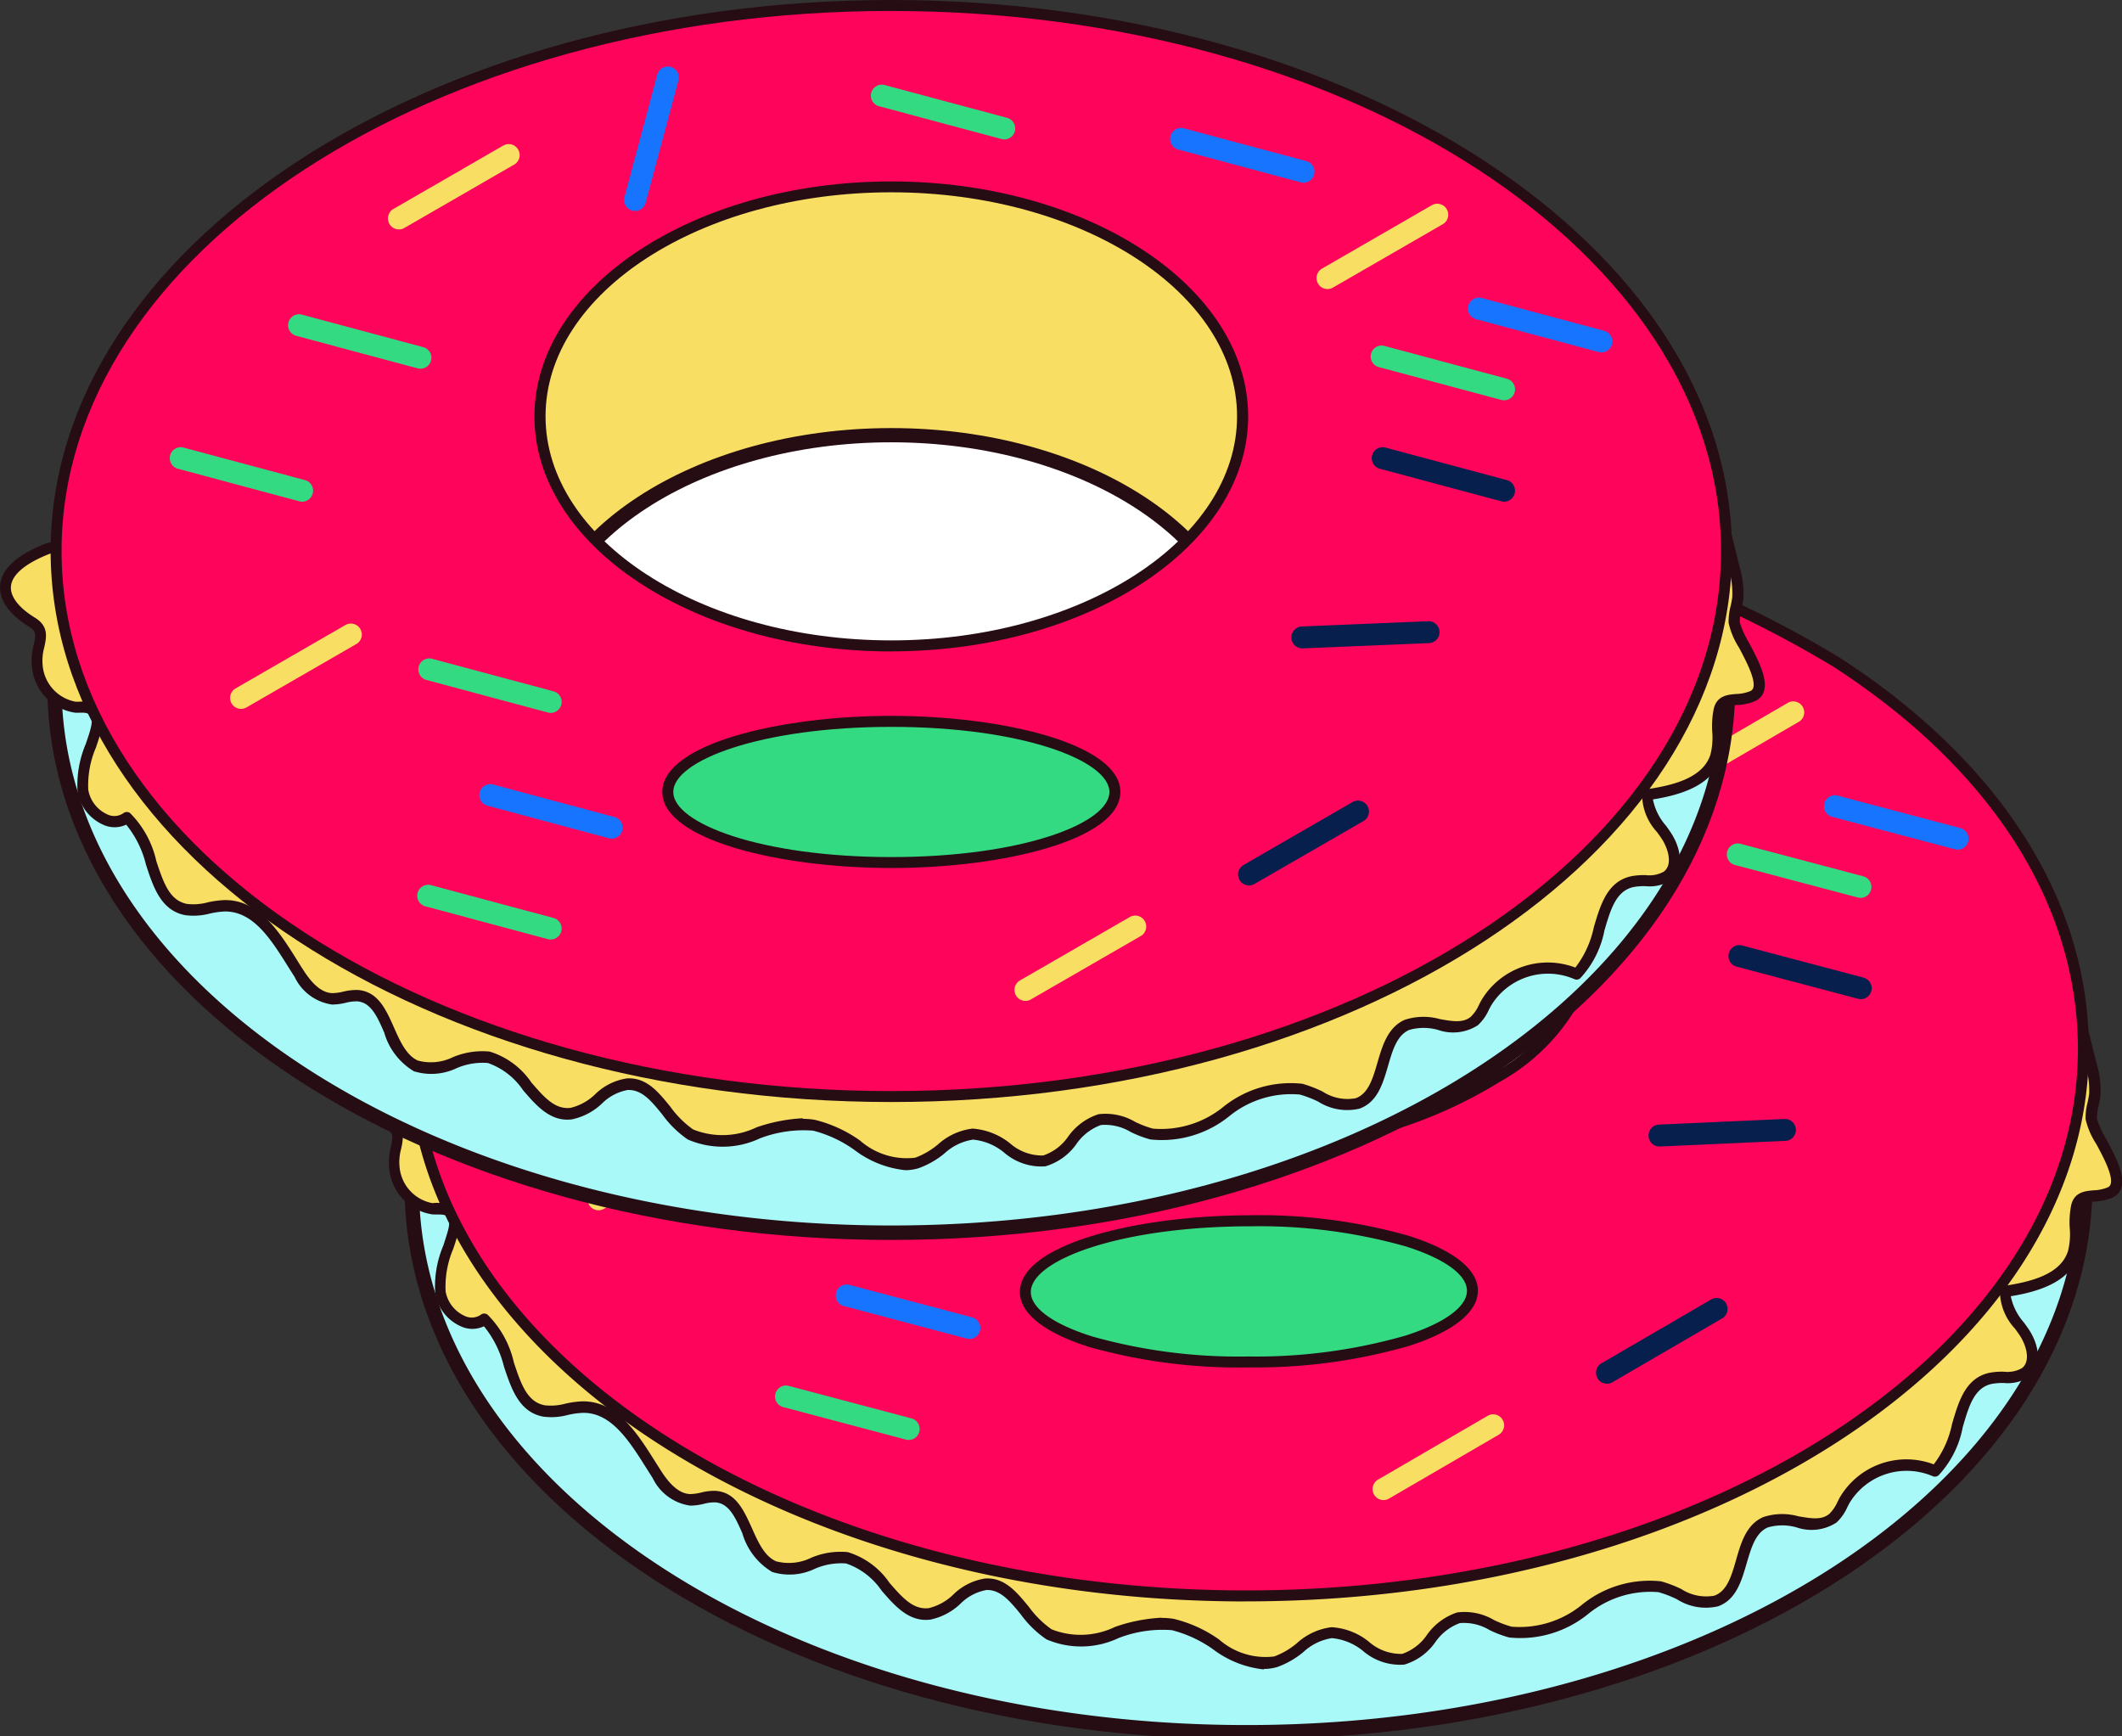 <svg id="Group_3939" data-name="Group 3939" xmlns="http://www.w3.org/2000/svg" xmlns:xlink="http://www.w3.org/1999/xlink" width="60.146" height="49.2" viewBox="0 0 60.146 49.2">
  <rect x="0" y="0" width="60.146" height="49.2" fill="#333333" stroke="none"/>
  <defs>
    <clipPath id="clip-path">
      <rect id="Rectangle_4049" data-name="Rectangle 4049" width="60.146" height="49.2" fill="none"/>
    </clipPath>
  </defs>
  <g id="Group_3938" data-name="Group 3938" clip-path="url(#clip-path)">
    <path id="Path_8335" data-name="Path 8335" d="M158.454,208.542c-13.072.04-23.65,6.992-23.624,15.53s10.646,15.431,23.718,15.391,23.65-6.992,23.624-15.535-10.641-15.425-23.718-15.386m.065,21.42c-5.5.017-9.969-2.881-9.98-6.472s4.442-6.521,9.94-6.538,9.969,2.886,9.98,6.477-4.437,6.516-9.94,6.533" transform="translate(-123.113 -190.418)" fill="#f8df64"/>
    <path id="Path_8336" data-name="Path 8336" d="M158.454,208.542c-13.072.04-23.65,6.992-23.624,15.53s10.646,15.431,23.718,15.391,23.65-6.992,23.624-15.535S171.532,208.5,158.454,208.542Zm.065,21.42c-5.5.017-9.969-2.881-9.98-6.472s4.442-6.521,9.94-6.538,9.969,2.886,9.98,6.477S164.023,229.945,158.52,229.962Z" transform="translate(-123.113 -190.418)" fill="none" stroke="#260d14" stroke-linecap="round" stroke-linejoin="round" stroke-width="0.5"/>
    <path id="Path_8337" data-name="Path 8337" d="M182.166,385.606c.026,8.539-10.551,15.493-23.625,15.533s-23.694-6.85-23.72-15.388Z" transform="translate(-123.104 -352.094)" fill="#aaf9f9"/>
    <path id="Path_8338" data-name="Path 8338" d="M156.8,399.661c-13.088,0-23.738-6.957-23.764-15.544a.155.155,0,0,1,.155-.156l47.345-.145h0a.155.155,0,0,1,.155.155c.026,8.611-10.641,15.649-23.78,15.689H156.8m-23.451-15.389c.154,8.343,10.615,15.079,23.451,15.079h.111c12.888-.039,23.367-6.854,23.47-15.222Z" transform="translate(-121.471 -350.461)" fill="#260d14"/>
    <path id="Path_8339" data-name="Path 8339" d="M312.5,311.781c.011,3.591-4.437,6.516-9.94,6.533s-9.969-2.881-9.98-6.472,4.442-6.521,9.94-6.538,9.969,2.886,9.98,6.477" transform="translate(-267.153 -278.771)" fill="#fff"/>
    <path id="Path_8340" data-name="Path 8340" d="M300.879,316.84a13.148,13.148,0,0,1-7.084-1.908,5.236,5.236,0,0,1-.029-9.459,13.155,13.155,0,0,1,7.121-1.954h.049a13.137,13.137,0,0,1,7.086,1.91,5.238,5.238,0,0,1,.029,9.459,13.166,13.166,0,0,1-7.123,1.952Zm.057-13.01h-.048a12.841,12.841,0,0,0-6.951,1.9,4.931,4.931,0,0,0,.027,8.939,12.836,12.836,0,0,0,6.914,1.858h.048a12.853,12.853,0,0,0,6.953-1.9,4.932,4.932,0,0,0-.027-8.939,12.825,12.825,0,0,0-6.916-1.86" transform="translate(-265.521 -277.141)" fill="#260d14"/>
    <path id="Path_8341" data-name="Path 8341" d="M118.969,316.26c.489.3.071.676.151,1.242a1.291,1.291,0,0,0,1.078,1.16c.175.01.372-.023.506.09.156.13.13.374.076.57a4.392,4.392,0,0,0-.357,1.709c.079.582.774,1.111,1.245.762.837.678.631,2.4,1.689,2.6a5.558,5.558,0,0,0,1.1-.11c1-.014,1.57,1.084,2.113,1.922a1.3,1.3,0,0,0,.934.706c.243.008.478-.109.72-.091.9.064.833,1.628,1.662,1.985.648.279,1.367-.375,2.062-.251.962.171,1.37,1.708,2.34,1.59.605-.074.984-.8,1.593-.839.787-.045,1.119,1.014,1.795,1.419,1.03.617,2.32-.485,3.5-.28,1.045.181,1.9,1.363,2.915,1.06.577-.172.98-.8,1.582-.823.738-.026,1.3.892,2.029.754.654-.125.917-1.028,1.566-1.175.5-.114.968.28,1.469.4,1.475.359,2.763-1.649,4.237-1.285.547.135,1.072.593,1.6.4.858-.312.558-1.868,1.4-2.232.6-.261,1.406.308,1.908-.113a1.758,1.758,0,0,0,.341-.523,2.039,2.039,0,0,1,2.552-.816c.8-.7.532-2.387,1.567-2.624.332-.076.724.044.994-.164.34-.262.2-.809-.044-1.163s-.573-.716-.52-1.141c.773-.114,1.695-.348,1.929-1.094.131-.419-.01-.882.093-1.31s.565-.208.959-.4c.6-.295-.517-1.694-.54-2.079a4.455,4.455,0,0,1,.1-.7,2.512,2.512,0,0,0-.11-.853l-.6-2.4a2.12,2.12,0,0,0-2.281-.6,6.5,6.5,0,0,0-2.137,1.29,42.375,42.375,0,0,1-12.632,7.345,34.358,34.358,0,0,1-17.517.676,26.987,26.987,0,0,1-8.652-3.144c-1.359-.819-2.6-4.122-4.037-3.534-1.583.648-1.328,1.493-.383,2.066" transform="translate(-107.938 -284.393)" fill="#f8df64"/>
    <path id="Path_8342" data-name="Path 8342" d="M142.124,330.1a2.878,2.878,0,0,1-1.435-.57,3.531,3.531,0,0,0-1.168-.542,3.448,3.448,0,0,0-1.511.224,2.487,2.487,0,0,1-2.045.036,2.977,2.977,0,0,1-.727-.709c-.312-.382-.585-.708-.979-.688a1.392,1.392,0,0,0-.728.386,1.75,1.75,0,0,1-.855.452c-.6.075-1-.381-1.381-.82a2,2,0,0,0-1.006-.771,1.864,1.864,0,0,0-.886.15,1.664,1.664,0,0,1-1.21.091,1.889,1.889,0,0,1-.845-1.094c-.2-.457-.38-.851-.766-.879a1.181,1.181,0,0,0-.328.042,1.6,1.6,0,0,1-.387.05,1.393,1.393,0,0,1-1.059-.777c-.059-.092-.119-.186-.179-.282-.487-.772-.99-1.57-1.784-1.57h-.018a2.333,2.333,0,0,0-.426.06,1.794,1.794,0,0,1-.7.047c-.683-.129-.9-.786-1.112-1.422a2.882,2.882,0,0,0-.566-1.138.771.771,0,0,1-.657,0,1.251,1.251,0,0,1-.725-.936,2.983,2.983,0,0,1,.228-1.346c.047-.142.094-.283.133-.425.032-.118.072-.328-.026-.41-.083-.07-.259-.045-.415-.054a1.444,1.444,0,0,1-1.223-1.293,1.7,1.7,0,0,1,.049-.622c.063-.29.074-.388-.127-.509-.567-.343-.862-.759-.83-1.17.035-.457.451-.851,1.234-1.172.989-.406,1.845.756,2.671,1.879a6.655,6.655,0,0,0,1.505,1.666,26.62,26.62,0,0,0,8.6,3.124,34.26,34.26,0,0,0,17.438-.671c3.952-1.312,7.833-3.569,12.585-7.319l.038-.03a6.483,6.483,0,0,1,2.153-1.288,2.291,2.291,0,0,1,2.449.661.16.16,0,0,1,.026.054l.6,2.4a2.662,2.662,0,0,1,.114.905,2.707,2.707,0,0,1-.051.29,1.47,1.47,0,0,0-.049.386,2.571,2.571,0,0,0,.26.57c.256.481.547,1.026.43,1.387a.45.45,0,0,1-.236.27,1.379,1.379,0,0,1-.513.116c-.265.023-.33.043-.363.183a2.233,2.233,0,0,0-.032.58,2.22,2.22,0,0,1-.063.74c-.25.8-1.186,1.061-1.926,1.182a1.6,1.6,0,0,0,.374.747c.042.058.083.116.123.173.308.449.411,1.065.011,1.373a1.1,1.1,0,0,1-.7.166,1.67,1.67,0,0,0-.355.027c-.491.113-.642.629-.816,1.228a2.75,2.75,0,0,1-.683,1.361.155.155,0,0,1-.169.024,1.89,1.89,0,0,0-2.35.751c-.023.041-.045.084-.067.126a1.33,1.33,0,0,1-.31.439,1.3,1.3,0,0,1-1.127.137,1.481,1.481,0,0,0-.818,0c-.347.151-.469.573-.6,1.019-.147.507-.3,1.031-.807,1.216a1.526,1.526,0,0,1-1.171-.2,3.174,3.174,0,0,0-.521-.2,2.785,2.785,0,0,0-2,.624,3.045,3.045,0,0,1-2.234.66,3.222,3.222,0,0,1-.549-.207,1.412,1.412,0,0,0-.849-.2,1.459,1.459,0,0,0-.692.538,1.641,1.641,0,0,1-.88.638,1.605,1.605,0,0,1-1.169-.386,1.63,1.63,0,0,0-.884-.364,1.529,1.529,0,0,0-.808.394,2.444,2.444,0,0,1-.736.423,1.337,1.337,0,0,1-.382.056m-2.89-1.446a1.957,1.957,0,0,1,.339.028,3.742,3.742,0,0,1,1.279.583,2,2,0,0,0,1.565.481,2.176,2.176,0,0,0,.639-.374,1.779,1.779,0,0,1,.982-.455,1.847,1.847,0,0,1,1.063.414,1.376,1.376,0,0,0,.943.342,1.4,1.4,0,0,0,.7-.538,1.7,1.7,0,0,1,.856-.636,1.641,1.641,0,0,1,1.044.214,2.987,2.987,0,0,0,.5.189,2.791,2.791,0,0,0,2-.626,3.044,3.044,0,0,1,2.237-.659,3.4,3.4,0,0,1,.574.219,1.293,1.293,0,0,0,.937.187c.36-.131.484-.558.614-1.01.143-.5.292-1.009.773-1.218a1.718,1.718,0,0,1,.995-.021c.353.06.658.114.875-.069a1.1,1.1,0,0,0,.234-.344c.024-.046.047-.092.072-.136a2.189,2.189,0,0,1,2.654-.923,2.82,2.82,0,0,0,.52-1.148c.185-.634.376-1.29,1.045-1.444a1.938,1.938,0,0,1,.423-.034.837.837,0,0,0,.511-.1c.274-.212.1-.7-.077-.952-.038-.056-.078-.111-.119-.167a1.58,1.58,0,0,1-.428-1.081.155.155,0,0,1,.131-.135c.729-.108,1.593-.318,1.8-.987a1.959,1.959,0,0,0,.049-.638,2.5,2.5,0,0,1,.041-.661c.089-.373.394-.4.639-.42a1.121,1.121,0,0,0,.4-.085.14.14,0,0,0,.078-.087c.076-.235-.2-.761-.409-1.145a2.162,2.162,0,0,1-.3-.7,1.716,1.716,0,0,1,.056-.47,2.505,2.505,0,0,0,.046-.257,2.389,2.389,0,0,0-.107-.8l-.589-2.368a1.994,1.994,0,0,0-2.095-.522,6.258,6.258,0,0,0-2.046,1.233l-.038.03c-4.781,3.773-8.692,6.046-12.679,7.37a34.572,34.572,0,0,1-17.6.681,26.914,26.914,0,0,1-8.7-3.162,6.8,6.8,0,0,1-1.6-1.748c-.756-1.027-1.538-2.091-2.3-1.775-.656.269-1.017.583-1.042.908-.022.285.226.605.681.881.4.242.33.56.269.841a1.4,1.4,0,0,0-.045.512,1.145,1.145,0,0,0,.933,1.027.911.911,0,0,1,.6.126c.121.1.242.311.126.731-.041.147-.089.294-.138.44a2.719,2.719,0,0,0-.215,1.206.94.94,0,0,0,.538.692.454.454,0,0,0,.461-.034.157.157,0,0,1,.19,0,2.776,2.776,0,0,1,.745,1.354c.2.6.372,1.119.875,1.214a1.562,1.562,0,0,0,.584-.046,2.637,2.637,0,0,1,.483-.066h.022c.965,0,1.539.91,2.046,1.715.06.095.119.188.177.278.271.418.536.626.809.635a1.4,1.4,0,0,0,.31-.043,1.455,1.455,0,0,1,.416-.048c.573.041.8.56,1.028,1.062.173.389.353.792.684.935a1.433,1.433,0,0,0,.991-.1,2.125,2.125,0,0,1,1.038-.161,2.209,2.209,0,0,1,1.185.872c.36.413.669.767,1.109.716a1.5,1.5,0,0,0,.7-.387,1.635,1.635,0,0,1,.9-.453c.56-.036.9.392,1.238.8a2.756,2.756,0,0,0,.645.639,2.233,2.233,0,0,0,1.8-.068,4.708,4.708,0,0,1,1.314-.26" transform="translate(-106.306 -282.788)" fill="#260d14"/>
    <path id="Path_8343" data-name="Path 8343" d="M158.312,164.646c-13.074.04-23.652,6.994-23.625,15.533s10.646,15.428,23.72,15.388,23.652-6.994,23.625-15.533-10.646-15.428-23.72-15.388m.055,18.151c-5.5.017-9.969-2.882-9.98-6.474s4.439-6.518,9.94-6.535,9.969,2.882,9.98,6.474-4.439,6.518-9.94,6.535" transform="translate(-122.981 -150.337)" fill="#fe045b"/>
    <path id="Path_8344" data-name="Path 8344" d="M156.662,194.09c-13.088,0-23.737-6.957-23.763-15.543-.026-8.611,10.642-15.648,23.78-15.689h.115a31.025,31.025,0,0,1,16.724,4.5c4.525,2.936,7.025,6.857,7.038,11.041.026,8.611-10.642,15.649-23.78,15.689h-.113m.132-30.922h-.114c-12.968.04-23.5,6.938-23.471,15.377.026,8.415,10.537,15.233,23.453,15.234h.111c12.968-.04,23.5-6.938,23.471-15.377-.013-4.076-2.461-7.9-6.9-10.781a30.714,30.714,0,0,0-16.554-4.452m-.107,18.151a13.145,13.145,0,0,1-7.085-1.908,5.781,5.781,0,0,1-3-4.721c-.011-3.672,4.517-6.674,10.095-6.691h.048c5.556,0,10.077,2.967,10.088,6.629a5.781,5.781,0,0,1-2.973,4.739,13.165,13.165,0,0,1-7.122,1.952Zm.056-13.01H156.7c-5.406.017-9.8,2.879-9.785,6.379a5.485,5.485,0,0,0,2.86,4.461,13.817,13.817,0,0,0,13.916-.043,5.484,5.484,0,0,0,2.833-4.478c-.011-3.491-4.393-6.32-9.777-6.32" transform="translate(-121.349 -148.704)" fill="#260d14"/>
    <path id="Path_8345" data-name="Path 8345" d="M347.082,400.085c0,1.1-2.831,2.009-6.33,2.02s-6.339-.876-6.342-1.981,2.831-2.009,6.33-2.02,6.339.876,6.342,1.981" transform="translate(-305.347 -363.506)" fill="#33da82"/>
    <path id="Path_8346" data-name="Path 8346" d="M339.057,400.624a15.6,15.6,0,0,1-4.466-.579c-1.268-.4-1.967-.949-1.969-1.557,0-1.349,3.294-2.166,6.485-2.176a15.474,15.474,0,0,1,4.529.579c1.268.4,1.967.949,1.969,1.556s-.694,1.165-1.959,1.569a15.66,15.66,0,0,1-4.525.607Zm.113-4h-.062c-3.7.012-6.178.973-6.175,1.864,0,.454.64.914,1.751,1.261a15.277,15.277,0,0,0,4.373.565h.062a15.355,15.355,0,0,0,4.432-.592c1.109-.354,1.745-.818,1.743-1.272s-.639-.914-1.751-1.261a15.28,15.28,0,0,0-4.373-.565" transform="translate(-303.715 -361.87)" fill="#260d14"/>
    <line id="Line_9" data-name="Line 9" x2="3.459" y2="0.916" transform="translate(43.574 18.068)" fill="#33da82"/>
    <path id="Path_8347" data-name="Path 8347" d="M501.579,205.861a.313.313,0,0,1-.08-.01l-3.459-.915a.311.311,0,1,1,.159-.6l3.459.916a.311.311,0,0,1-.079.611" transform="translate(-454.546 -186.567)" fill="#1774ff"/>
    <line id="Line_10" data-name="Line 10" x1="0.916" y2="3.459" transform="translate(28.085 16.384)" fill="#33da82"/>
    <path id="Path_8348" data-name="Path 8348" d="M319.9,189.031a.311.311,0,0,1-.3-.39l.916-3.46a.311.311,0,0,1,.6.159l-.916,3.46a.311.311,0,0,1-.3.231" transform="translate(-291.812 -168.877)" fill="#1774ff"/>
    <line id="Line_11" data-name="Line 11" x2="3.459" y2="0.916" transform="translate(15.215 27.196)" fill="#260d14"/>
    <path id="Path_8349" data-name="Path 8349" d="M175.271,310.9a.313.313,0,0,1-.08-.01l-3.46-.915a.311.311,0,0,1,.159-.6l3.46.916a.311.311,0,0,1-.079.611" transform="translate(-156.596 -282.475)" fill="#33da82"/>
    <line id="Line_12" data-name="Line 12" x2="3.459" y2="0.916" transform="translate(35.086 16.869)" fill="#260d14"/>
    <path id="Path_8350" data-name="Path 8350" d="M403.909,192.065a.311.311,0,0,1-.08-.01l-3.459-.916a.311.311,0,1,1,.159-.6l3.459.916a.311.311,0,0,1-.079.611" transform="translate(-365.364 -173.97)" fill="#33da82"/>
    <line id="Line_13" data-name="Line 13" x2="3.459" y2="0.916" transform="translate(18.557 23.418)" fill="#260d14"/>
    <path id="Path_8351" data-name="Path 8351" d="M213.719,267.429a.311.311,0,0,1-.08-.01l-3.459-.916a.311.311,0,1,1,.159-.6l3.459.916a.311.311,0,0,1-.079.611" transform="translate(-191.703 -242.784)" fill="#33da82"/>
    <line id="Line_14" data-name="Line 14" x2="3.459" y2="0.916" transform="translate(49.275 24.219)" fill="#260d14"/>
    <path id="Path_8352" data-name="Path 8352" d="M567.182,276.641a.312.312,0,0,1-.08-.01l-3.459-.915a.311.311,0,1,1,.159-.6l3.459.916a.311.311,0,0,1-.079.611" transform="translate(-514.447 -251.196)" fill="#33da82"/>
    <line id="Line_15" data-name="Line 15" x2="3.459" y2="0.916" transform="translate(22.279 33.161)" fill="#260d14"/>
    <path id="Path_8353" data-name="Path 8353" d="M256.553,379.534a.315.315,0,0,1-.08-.01l-3.46-.916a.311.311,0,0,1,.159-.6l3.459.916a.311.311,0,0,1-.079.611" transform="translate(-230.814 -345.147)" fill="#33da82"/>
    <line id="Line_16" data-name="Line 16" x2="3.459" y2="0.916" transform="translate(22.299 39.584)" fill="#260d14"/>
    <path id="Path_8354" data-name="Path 8354" d="M256.779,453.434a.313.313,0,0,1-.08-.01l-3.459-.916a.311.311,0,1,1,.159-.6l3.459.916a.311.311,0,0,1-.079.611" transform="translate(-231.021 -412.625)" fill="#33da82"/>
    <line id="Line_17" data-name="Line 17" x2="3.459" y2="0.916" transform="translate(49.284 27.092)" fill="#33da82"/>
    <path id="Path_8355" data-name="Path 8355" d="M567.283,309.7a.312.312,0,0,1-.08-.01l-3.459-.915a.311.311,0,0,1,.159-.6l3.459.916a.311.311,0,0,1-.079.611" transform="translate(-514.54 -281.384)" fill="#071f4d"/>
    <line id="Line_18" data-name="Line 18" y1="0.16" x2="3.575" transform="translate(47.029 32.023)" fill="#33da82"/>
    <path id="Path_8356" data-name="Path 8356" d="M537.873,365.678a.311.311,0,0,1-.014-.621l3.575-.16a.311.311,0,0,1,.028.621l-3.575.16h-.014" transform="translate(-490.845 -333.185)" fill="#071f4d"/>
    <line id="Line_19" data-name="Line 19" y1="1.799" x2="3.094" transform="translate(45.545 37.107)" fill="#33da82"/>
    <path id="Path_8357" data-name="Path 8357" d="M520.8,425.816a.311.311,0,0,1-.157-.579l3.094-1.8a.311.311,0,1,1,.312.537l-3.094,1.8a.31.31,0,0,1-.156.042" transform="translate(-475.252 -386.6)" fill="#071f4d"/>
    <line id="Line_20" data-name="Line 20" y1="1.799" x2="3.094" transform="translate(16.964 32.191)" fill="#071f4d"/>
    <path id="Path_8358" data-name="Path 8358" d="M191.939,369.248a.311.311,0,0,1-.157-.579l3.093-1.8a.311.311,0,0,1,.312.537l-3.093,1.8a.31.31,0,0,1-.156.042" transform="translate(-174.974 -334.948)" fill="#f8df64"/>
    <line id="Line_21" data-name="Line 21" y1="1.799" x2="3.094" transform="translate(39.218 40.399)" fill="#071f4d"/>
    <path id="Path_8359" data-name="Path 8359" d="M448,463.7a.311.311,0,0,1-.156-.579l3.093-1.8a.311.311,0,1,1,.312.537l-3.093,1.8a.31.31,0,0,1-.156.042" transform="translate(-408.786 -421.187)" fill="#f8df64"/>
    <line id="Line_22" data-name="Line 22" y1="1.799" x2="3.094" transform="translate(47.719 20.199)" fill="#071f4d"/>
    <path id="Path_8360" data-name="Path 8360" d="M545.818,231.26a.311.311,0,0,1-.156-.579l3.094-1.8a.311.311,0,1,1,.312.537l-3.094,1.8a.31.31,0,0,1-.156.042" transform="translate(-498.099 -208.952)" fill="#f8df64"/>
    <line id="Line_23" data-name="Line 23" y1="1.799" x2="3.094" transform="translate(21.392 18.589)" fill="#071f4d"/>
    <path id="Path_8361" data-name="Path 8361" d="M242.888,212.738a.311.311,0,0,1-.157-.579l3.093-1.8a.311.311,0,1,1,.312.537l-3.093,1.8a.31.31,0,0,1-.156.042" transform="translate(-221.496 -192.039)" fill="#f8df64"/>
    <line id="Line_24" data-name="Line 24" x2="3.459" y2="0.916" transform="translate(52.029 22.853)" fill="#33da82"/>
    <path id="Path_8362" data-name="Path 8362" d="M598.873,260.92a.312.312,0,0,1-.08-.01l-3.459-.915a.311.311,0,1,1,.159-.6l3.459.916a.311.311,0,0,1-.079.611" transform="translate(-543.384 -236.841)" fill="#1774ff"/>
    <line id="Line_25" data-name="Line 25" x2="3.459" y2="0.916" transform="translate(24.019 36.719)" fill="#33da82"/>
    <path id="Path_8363" data-name="Path 8363" d="M276.564,420.48a.311.311,0,0,1-.08-.01l-3.459-.915a.311.311,0,1,1,.159-.6l3.459.916a.311.311,0,0,1-.079.611" transform="translate(-249.086 -382.535)" fill="#1774ff"/>
    <path id="Path_8364" data-name="Path 8364" d="M41.98,45.685c-13.072,0-23.671,6.92-23.671,15.458s10.6,15.463,23.671,15.463,23.671-6.92,23.671-15.463S55.058,45.685,41.98,45.685m0,21.42c-5.5,0-9.96-2.911-9.96-6.5s4.462-6.508,9.96-6.508,9.96,2.916,9.96,6.508-4.457,6.5-9.96,6.5" transform="translate(-16.718 -41.715)" fill="#f8df64"/>
    <path id="Path_8365" data-name="Path 8365" d="M41.98,45.685c-13.072,0-23.671,6.92-23.671,15.458s10.6,15.463,23.671,15.463,23.671-6.92,23.671-15.463S55.058,45.685,41.98,45.685Zm0,21.42c-5.5,0-9.96-2.911-9.96-6.5s4.462-6.508,9.96-6.508,9.96,2.916,9.96,6.508S47.483,67.1,41.98,67.1Z" transform="translate(-16.718 -41.715)" fill="none" stroke="#260d14" stroke-linecap="round" stroke-linejoin="round" stroke-width="0.5"/>
    <path id="Path_8366" data-name="Path 8366" d="M65.645,223.579c0,8.539-10.6,15.461-23.673,15.461S18.3,232.118,18.3,223.579Z" transform="translate(-16.709 -204.148)" fill="#aaf9f9"/>
    <path id="Path_8367" data-name="Path 8367" d="M40.34,237.565c-13.139,0-23.828-7.005-23.828-15.616a.155.155,0,0,1,.155-.155H64.013a.155.155,0,0,1,.155.155c0,8.611-10.689,15.616-23.828,15.616M16.824,222.1c.129,8.368,10.629,15.15,23.516,15.15s23.387-6.782,23.516-15.15Z" transform="translate(-15.077 -202.519)" fill="#260d14"/>
    <path id="Path_8368" data-name="Path 8368" d="M196,148.954c0,3.591-4.457,6.5-9.96,6.5s-9.96-2.911-9.96-6.5,4.462-6.508,9.96-6.508,9.96,2.916,9.96,6.508" transform="translate(-160.776 -130.066)" fill="#fff"/>
    <path id="Path_8369" data-name="Path 8369" d="M184.406,153.979c-5.578,0-10.115-2.987-10.115-6.658s4.538-6.663,10.115-6.663,10.115,2.989,10.115,6.663-4.538,6.658-10.115,6.658m0-13.01c-5.406,0-9.8,2.85-9.8,6.353s4.4,6.347,9.8,6.347,9.8-2.847,9.8-6.347-4.4-6.353-9.8-6.353" transform="translate(-159.144 -128.434)" fill="#260d14"/>
    <path id="Path_8370" data-name="Path 8370" d="M2.542,154.024c.489.3.069.676.147,1.242a1.291,1.291,0,0,0,1.074,1.163c.175.01.372-.022.506.091.155.131.129.375.074.571a4.389,4.389,0,0,0-.362,1.708c.078.582.77,1.113,1.243.766.835.68.624,2.4,1.681,2.605a5.559,5.559,0,0,0,1.1-.106c1-.011,1.566,1.088,2.108,1.929a1.3,1.3,0,0,0,.932.709c.243.009.479-.107.721-.089.9.067.828,1.63,1.656,1.99.647.281,1.368-.371,2.063-.245.962.174,1.365,1.712,2.336,1.6.605-.072.987-.8,1.6-.834.787-.043,1.116,1.017,1.79,1.424,1.028.62,2.321-.478,3.5-.269,1.044.184,1.894,1.369,2.911,1.069.577-.17.983-.8,1.585-.818.738-.023,1.3.9,2.027.76.654-.123.92-1.025,1.57-1.17.5-.112.967.283,1.468.407,1.474.364,2.768-1.64,4.241-1.272.546.137,1.07.6,1.6.406.859-.309.564-1.866,1.4-2.227.6-.259,1.405.312,1.908-.108a1.759,1.759,0,0,0,.343-.522,2.039,2.039,0,0,1,2.554-.808c.8-.7.54-2.385,1.575-2.619.333-.075.724.047.995-.161.34-.261.2-.808-.041-1.163s-.57-.717-.517-1.143c.774-.112,1.7-.343,1.932-1.088.133-.419-.007-.882.1-1.309s.565-.207.96-.4c.6-.293-.512-1.7-.533-2.08a4.429,4.429,0,0,1,.1-.7,2.512,2.512,0,0,0-.108-.853l-.589-2.4a2.12,2.12,0,0,0-2.279-.61,6.5,6.5,0,0,0-2.141,1.284,42.373,42.373,0,0,1-12.654,7.306,34.357,34.357,0,0,1-17.519.622,26.99,26.99,0,0,1-8.642-3.17c-1.356-.823-2.589-4.129-4.027-3.546-1.585.643-1.333,1.489-.389,2.064" transform="translate(-1.632 -136.385)" fill="#f8df64"/>
    <path id="Path_8371" data-name="Path 8371" d="M25.653,167.943a2.867,2.867,0,0,1-1.437-.574,3.522,3.522,0,0,0-1.167-.545,3.449,3.449,0,0,0-1.512.219,2.48,2.48,0,0,1-2.044.03,2.972,2.972,0,0,1-.724-.711c-.31-.382-.578-.706-.977-.691a1.39,1.39,0,0,0-.729.383,1.747,1.747,0,0,1-.857.45c-.6.074-1-.384-1.378-.824a2,2,0,0,0-1-.774,1.864,1.864,0,0,0-.886.147,1.666,1.666,0,0,1-1.211.087,1.889,1.889,0,0,1-.842-1.1c-.2-.457-.377-.852-.764-.881a1.206,1.206,0,0,0-.328.041,1.6,1.6,0,0,1-.388.049,1.392,1.392,0,0,1-1.057-.78c-.059-.092-.119-.187-.179-.282-.488-.779-.987-1.58-1.8-1.575a2.356,2.356,0,0,0-.426.059,1.8,1.8,0,0,1-.7.045c-.682-.132-.9-.789-1.108-1.425a2.875,2.875,0,0,0-.562-1.14.768.768,0,0,1-.657,0,1.251,1.251,0,0,1-.722-.938,2.985,2.985,0,0,1,.231-1.344c.048-.142.1-.284.135-.426.033-.118.073-.328-.025-.41s-.261-.046-.416-.055a1.445,1.445,0,0,1-1.218-1.3,1.7,1.7,0,0,1,.05-.622c.064-.29.075-.388-.125-.51-.566-.345-.86-.761-.827-1.172.037-.457.453-.85,1.238-1.168.991-.4,1.841.761,2.665,1.887a6.645,6.645,0,0,0,1.5,1.67A26.608,26.608,0,0,0,14,156.919a34.252,34.252,0,0,0,17.44-.617c3.955-1.3,7.843-3.545,12.607-7.281l.041-.032a6.489,6.489,0,0,1,2.154-1.279,2.293,2.293,0,0,1,2.448.669.154.154,0,0,1,.025.054l.589,2.4a2.652,2.652,0,0,1,.111.906,2.73,2.73,0,0,1-.052.291,1.477,1.477,0,0,0-.051.386,2.592,2.592,0,0,0,.258.57c.255.482.544,1.028.426,1.389a.451.451,0,0,1-.238.27,1.375,1.375,0,0,1-.513.114c-.265.022-.33.042-.364.182a2.216,2.216,0,0,0-.035.58,2.214,2.214,0,0,1-.066.739c-.252.8-1.189,1.057-1.929,1.176a1.593,1.593,0,0,0,.371.747c.042.059.084.117.123.175.307.45.407,1.066.007,1.373a1.1,1.1,0,0,1-.7.164,1.672,1.672,0,0,0-.355.025c-.491.111-.644.628-.82,1.226a2.748,2.748,0,0,1-.687,1.359.156.156,0,0,1-.169.023,1.889,1.889,0,0,0-2.353.744c-.023.041-.045.083-.067.125a1.338,1.338,0,0,1-.312.439,1.3,1.3,0,0,1-1.128.133,1.484,1.484,0,0,0-.818,0c-.347.15-.471.571-.6,1.018-.148.507-.3,1.03-.811,1.213a1.531,1.531,0,0,1-1.17-.2,3.159,3.159,0,0,0-.52-.2,2.782,2.782,0,0,0-2.005.618,3.038,3.038,0,0,1-2.236.654,3.236,3.236,0,0,1-.548-.208,1.407,1.407,0,0,0-.849-.2,1.454,1.454,0,0,0-.693.536,1.642,1.642,0,0,1-.882.635,1.61,1.61,0,0,1-1.168-.39,1.619,1.619,0,0,0-.883-.367,1.53,1.53,0,0,0-.808.391,2.441,2.441,0,0,1-.737.42,1.33,1.33,0,0,1-.378.055m-2.9-1.455a1.98,1.98,0,0,1,.346.029,3.742,3.742,0,0,1,1.277.587,2.009,2.009,0,0,0,1.563.485,2.177,2.177,0,0,0,.641-.373,1.781,1.781,0,0,1,.983-.452,1.916,1.916,0,0,1,1.062.417,1.38,1.38,0,0,0,.942.345,1.4,1.4,0,0,0,.707-.536,1.7,1.7,0,0,1,.858-.633,1.649,1.649,0,0,1,1.043.218,2.952,2.952,0,0,0,.5.19,2.8,2.8,0,0,0,2-.619,3.044,3.044,0,0,1,2.238-.652,3.4,3.4,0,0,1,.574.221,1.29,1.29,0,0,0,.936.189c.36-.13.485-.556.617-1.008.145-.5.3-1.008.777-1.216a1.72,1.72,0,0,1,.994-.019c.353.063.658.116.875-.066a1.086,1.086,0,0,0,.235-.344c.023-.045.047-.091.072-.135a2.191,2.191,0,0,1,2.657-.915,2.818,2.818,0,0,0,.524-1.146c.187-.634.38-1.289,1.05-1.441a1.92,1.92,0,0,1,.422-.033.836.836,0,0,0,.512-.1c.275-.211.1-.7-.074-.952-.038-.056-.078-.112-.119-.168a1.577,1.577,0,0,1-.424-1.081.156.156,0,0,1,.132-.134c.73-.106,1.594-.313,1.806-.982a1.952,1.952,0,0,0,.051-.637,2.492,2.492,0,0,1,.043-.662c.09-.373.395-.4.64-.418a1.115,1.115,0,0,0,.4-.084.139.139,0,0,0,.078-.087c.077-.235-.2-.762-.405-1.147a2.156,2.156,0,0,1-.293-.7,1.73,1.73,0,0,1,.057-.47,2.419,2.419,0,0,0,.047-.257,2.392,2.392,0,0,0-.1-.8l-.581-2.37a1.994,1.994,0,0,0-2.093-.528,6.256,6.256,0,0,0-2.047,1.225l-.041.032c-4.793,3.759-8.71,6.02-12.7,7.331a34.568,34.568,0,0,1-17.6.627,26.919,26.919,0,0,1-8.692-3.189,6.811,6.811,0,0,1-1.59-1.753c-.753-1.029-1.532-2.093-2.3-1.782-.657.267-1.019.58-1.045.905-.023.284.224.606.678.883.4.243.329.561.267.841a1.411,1.411,0,0,0-.046.512,1.146,1.146,0,0,0,.929,1.029c.037,0,.076,0,.114,0a.717.717,0,0,1,.484.125c.121.1.241.312.124.731-.041.147-.09.294-.14.442a2.712,2.712,0,0,0-.218,1.2.938.938,0,0,0,.535.694.453.453,0,0,0,.462-.033.155.155,0,0,1,.19,0,2.778,2.778,0,0,1,.741,1.356c.2.6.369,1.12.871,1.217a1.554,1.554,0,0,0,.585-.044,2.618,2.618,0,0,1,.483-.065h.017c.968,0,1.541.914,2.046,1.721.06.1.118.189.177.279.27.419.534.627.808.637a1.37,1.37,0,0,0,.311-.042,1.541,1.541,0,0,1,.416-.047c.572.042.8.562,1.024,1.065.172.39.351.793.682.937a1.423,1.423,0,0,0,.991-.1,2.145,2.145,0,0,1,1.037-.157,2.211,2.211,0,0,1,1.183.876c.359.413.662.769,1.107.72a1.5,1.5,0,0,0,.7-.385,1.632,1.632,0,0,1,.9-.45c.565-.033.9.395,1.235.806a2.757,2.757,0,0,0,.644.641,2.231,2.231,0,0,0,1.8-.062,4.728,4.728,0,0,1,1.308-.256" transform="translate(0 -134.78)" fill="#260d14"/>
    <path id="Path_8372" data-name="Path 8372" d="M41.972,1.788C28.9,1.788,18.3,8.71,18.3,17.249S28.9,32.709,41.972,32.709s23.673-6.922,23.673-15.461S55.046,1.788,41.972,1.788m0,18.151c-5.5,0-9.96-2.912-9.96-6.5s4.459-6.5,9.96-6.5,9.96,2.912,9.96,6.5-4.459,6.5-9.96,6.5" transform="translate(-16.709 -1.633)" fill="#fe045b"/>
    <path id="Path_8373" data-name="Path 8373" d="M40.34,31.232c-13.139,0-23.828-7.005-23.828-15.616S27.2,0,40.34,0,64.168,7.005,64.168,15.616,53.479,31.232,40.34,31.232m0-30.922c-12.968,0-23.518,6.866-23.518,15.305S27.373,30.922,40.34,30.922s23.518-6.866,23.518-15.306S53.308.311,40.34.311m0,18.151c-5.578,0-10.115-2.988-10.115-6.66s4.538-6.66,10.115-6.66S50.455,8.129,50.455,11.8s-4.538,6.66-10.115,6.66m0-13.01c-5.406,0-9.8,2.848-9.8,6.349s4.4,6.35,9.8,6.35,9.8-2.848,9.8-6.35-4.4-6.349-9.8-6.349" transform="translate(-15.077)" fill="#260d14"/>
    <path id="Path_8374" data-name="Path 8374" d="M230.456,237.246c0,1.1-2.837,2-6.336,2s-6.336-.9-6.336-2,2.837-2,6.336-2,6.336.9,6.336,2" transform="translate(-198.856 -214.801)" fill="#33da82"/>
    <path id="Path_8375" data-name="Path 8375" d="M222.489,237.77c-3.191,0-6.492-.806-6.492-2.156s3.3-2.156,6.492-2.156,6.492.806,6.492,2.156-3.3,2.156-6.492,2.156m0-4c-3.7,0-6.181.954-6.181,1.845s2.484,1.845,6.181,1.845,6.181-.954,6.181-1.845-2.484-1.845-6.181-1.845" transform="translate(-197.225 -213.17)" fill="#260d14"/>
    <line id="Line_26" data-name="Line 26" x2="3.456" y2="0.926" transform="translate(33.495 3.939)" fill="#33da82"/>
    <path id="Path_8376" data-name="Path 8376" d="M385.6,43.3a.307.307,0,0,1-.081-.011l-3.457-.926a.311.311,0,1,1,.161-.6l3.456.926a.311.311,0,0,1-.08.611" transform="translate(-348.651 -38.122)" fill="#1774ff"/>
    <line id="Line_27" data-name="Line 27" x1="0.926" y2="3.456" transform="translate(18.001 2.211)" fill="#33da82"/>
    <path id="Path_8377" data-name="Path 8377" d="M203.863,25.944a.307.307,0,0,1-.081-.011.311.311,0,0,1-.22-.38l.926-3.456a.311.311,0,1,1,.6.161l-.926,3.456a.31.31,0,0,1-.3.23" transform="translate(-185.862 -19.966)" fill="#1774ff"/>
    <line id="Line_28" data-name="Line 28" x2="3.456" y2="0.926" transform="translate(5.109 12.981)" fill="#260d14"/>
    <path id="Path_8378" data-name="Path 8378" d="M58.976,147.343a.307.307,0,0,1-.081-.011l-3.456-.926a.311.311,0,0,1,.161-.6l3.456.926a.311.311,0,0,1-.08.611" transform="translate(-50.411 -133.125)" fill="#33da82"/>
    <line id="Line_29" data-name="Line 29" x2="3.456" y2="0.926" transform="translate(25.01 2.715)" fill="#260d14"/>
    <path id="Path_8379" data-name="Path 8379" d="M287.977,29.211a.308.308,0,0,1-.081-.011l-3.457-.926a.311.311,0,1,1,.161-.6l3.456.926a.311.311,0,0,1-.08.611" transform="translate(-259.51 -25.26)" fill="#33da82"/>
    <line id="Line_30" data-name="Line 30" x2="3.456" y2="0.926" transform="translate(8.462 9.213)" fill="#260d14"/>
    <path id="Path_8380" data-name="Path 8380" d="M97.558,103.989a.307.307,0,0,1-.081-.011l-3.456-.926a.311.311,0,0,1,.161-.6l3.456.926a.311.311,0,0,1-.08.611" transform="translate(-85.64 -93.539)" fill="#33da82"/>
    <line id="Line_31" data-name="Line 31" x2="3.456" y2="0.926" transform="translate(39.177 10.108)" fill="#260d14"/>
    <path id="Path_8381" data-name="Path 8381" d="M450.989,114.28a.308.308,0,0,1-.081-.011l-3.457-.926a.311.311,0,1,1,.161-.6l3.456.926a.311.311,0,0,1-.08.611" transform="translate(-408.355 -102.935)" fill="#33da82"/>
    <line id="Line_32" data-name="Line 32" x2="3.456" y2="0.926" transform="translate(12.154 18.967)" fill="#260d14"/>
    <path id="Path_8382" data-name="Path 8382" d="M140.048,216.227a.308.308,0,0,1-.081-.011l-3.457-.926a.311.311,0,0,1,.161-.6l3.456.926a.311.311,0,0,1-.08.611" transform="translate(-124.437 -196.023)" fill="#33da82"/>
    <line id="Line_33" data-name="Line 33" x2="3.456" y2="0.926" transform="translate(12.154 25.39)" fill="#260d14"/>
    <path id="Path_8383" data-name="Path 8383" d="M140.045,290.126a.309.309,0,0,1-.081-.011l-3.457-.926a.311.311,0,1,1,.161-.6l3.456.926a.311.311,0,0,1-.08.611" transform="translate(-124.435 -263.499)" fill="#33da82"/>
    <line id="Line_34" data-name="Line 34" x2="3.456" y2="0.926" transform="translate(39.177 12.981)" fill="#33da82"/>
    <path id="Path_8384" data-name="Path 8384" d="M450.989,147.343a.308.308,0,0,1-.081-.011l-3.457-.926a.311.311,0,0,1,.161-.6l3.456.926a.311.311,0,0,1-.08.611" transform="translate(-408.355 -133.125)" fill="#071f4d"/>
    <line id="Line_35" data-name="Line 35" y1="0.149" x2="3.575" transform="translate(36.906 17.916)" fill="#33da82"/>
    <path id="Path_8385" data-name="Path 8385" d="M421.4,203.347a.311.311,0,0,1-.013-.621l3.575-.149a.311.311,0,1,1,.026.621l-3.575.149H421.4" transform="translate(-384.496 -184.971)" fill="#071f4d"/>
    <line id="Line_36" data-name="Line 36" y1="1.789" x2="3.099" transform="translate(35.402 22.994)" fill="#33da82"/>
    <path id="Path_8386" data-name="Path 8386" d="M404.091,263.416a.311.311,0,0,1-.156-.58l3.1-1.789a.311.311,0,0,1,.311.538l-3.1,1.789a.31.31,0,0,1-.155.042" transform="translate(-368.688 -238.322)" fill="#071f4d"/>
    <line id="Line_37" data-name="Line 37" y1="1.789" x2="3.099" transform="translate(6.837 17.99)" fill="#071f4d"/>
    <path id="Path_8387" data-name="Path 8387" d="M75.4,205.837a.311.311,0,0,1-.156-.58l3.1-1.789a.311.311,0,1,1,.311.538l-3.1,1.789a.31.31,0,0,1-.155.041" transform="translate(-68.567 -185.747)" fill="#f8df64"/>
    <line id="Line_38" data-name="Line 38" y1="1.789" x2="3.099" transform="translate(29.065 26.266)" fill="#071f4d"/>
    <path id="Path_8388" data-name="Path 8388" d="M331.179,301.065a.311.311,0,0,1-.156-.58l3.1-1.789a.311.311,0,1,1,.311.538l-3.1,1.789a.309.309,0,0,1-.155.042" transform="translate(-302.113 -272.699)" fill="#f8df64"/>
    <line id="Line_39" data-name="Line 39" y1="1.789" x2="3.099" transform="translate(37.628 6.092)" fill="#071f4d"/>
    <path id="Path_8389" data-name="Path 8389" d="M429.7,68.931a.311.311,0,0,1-.156-.58l3.1-1.789a.311.311,0,1,1,.311.538l-3.1,1.789a.31.31,0,0,1-.155.042" transform="translate(-392.073 -60.739)" fill="#f8df64"/>
    <line id="Line_40" data-name="Line 40" y1="1.789" x2="3.099" transform="translate(11.306 4.402)" fill="#071f4d"/>
    <path id="Path_8390" data-name="Path 8390" d="M126.832,49.488a.311.311,0,0,1-.156-.58l3.1-1.789a.311.311,0,1,1,.311.538l-3.1,1.789a.31.31,0,0,1-.155.042" transform="translate(-115.525 -42.986)" fill="#f8df64"/>
    <line id="Line_41" data-name="Line 41" x2="3.456" y2="0.926" transform="translate(41.936 8.75)" fill="#33da82"/>
    <path id="Path_8391" data-name="Path 8391" d="M482.729,98.658a.307.307,0,0,1-.081-.011l-3.457-.926a.311.311,0,1,1,.161-.6l3.456.926a.311.311,0,0,1-.08.611" transform="translate(-437.337 -88.671)" fill="#1774ff"/>
    <line id="Line_42" data-name="Line 42" x2="3.456" y2="0.926" transform="translate(13.883 22.531)" fill="#33da82"/>
    <path id="Path_8392" data-name="Path 8392" d="M159.934,257.229a.308.308,0,0,1-.081-.011l-3.457-.926a.311.311,0,0,1,.161-.6l3.456.926a.311.311,0,0,1-.08.611" transform="translate(-142.595 -233.462)" fill="#1774ff"/>
  </g>
</svg>
